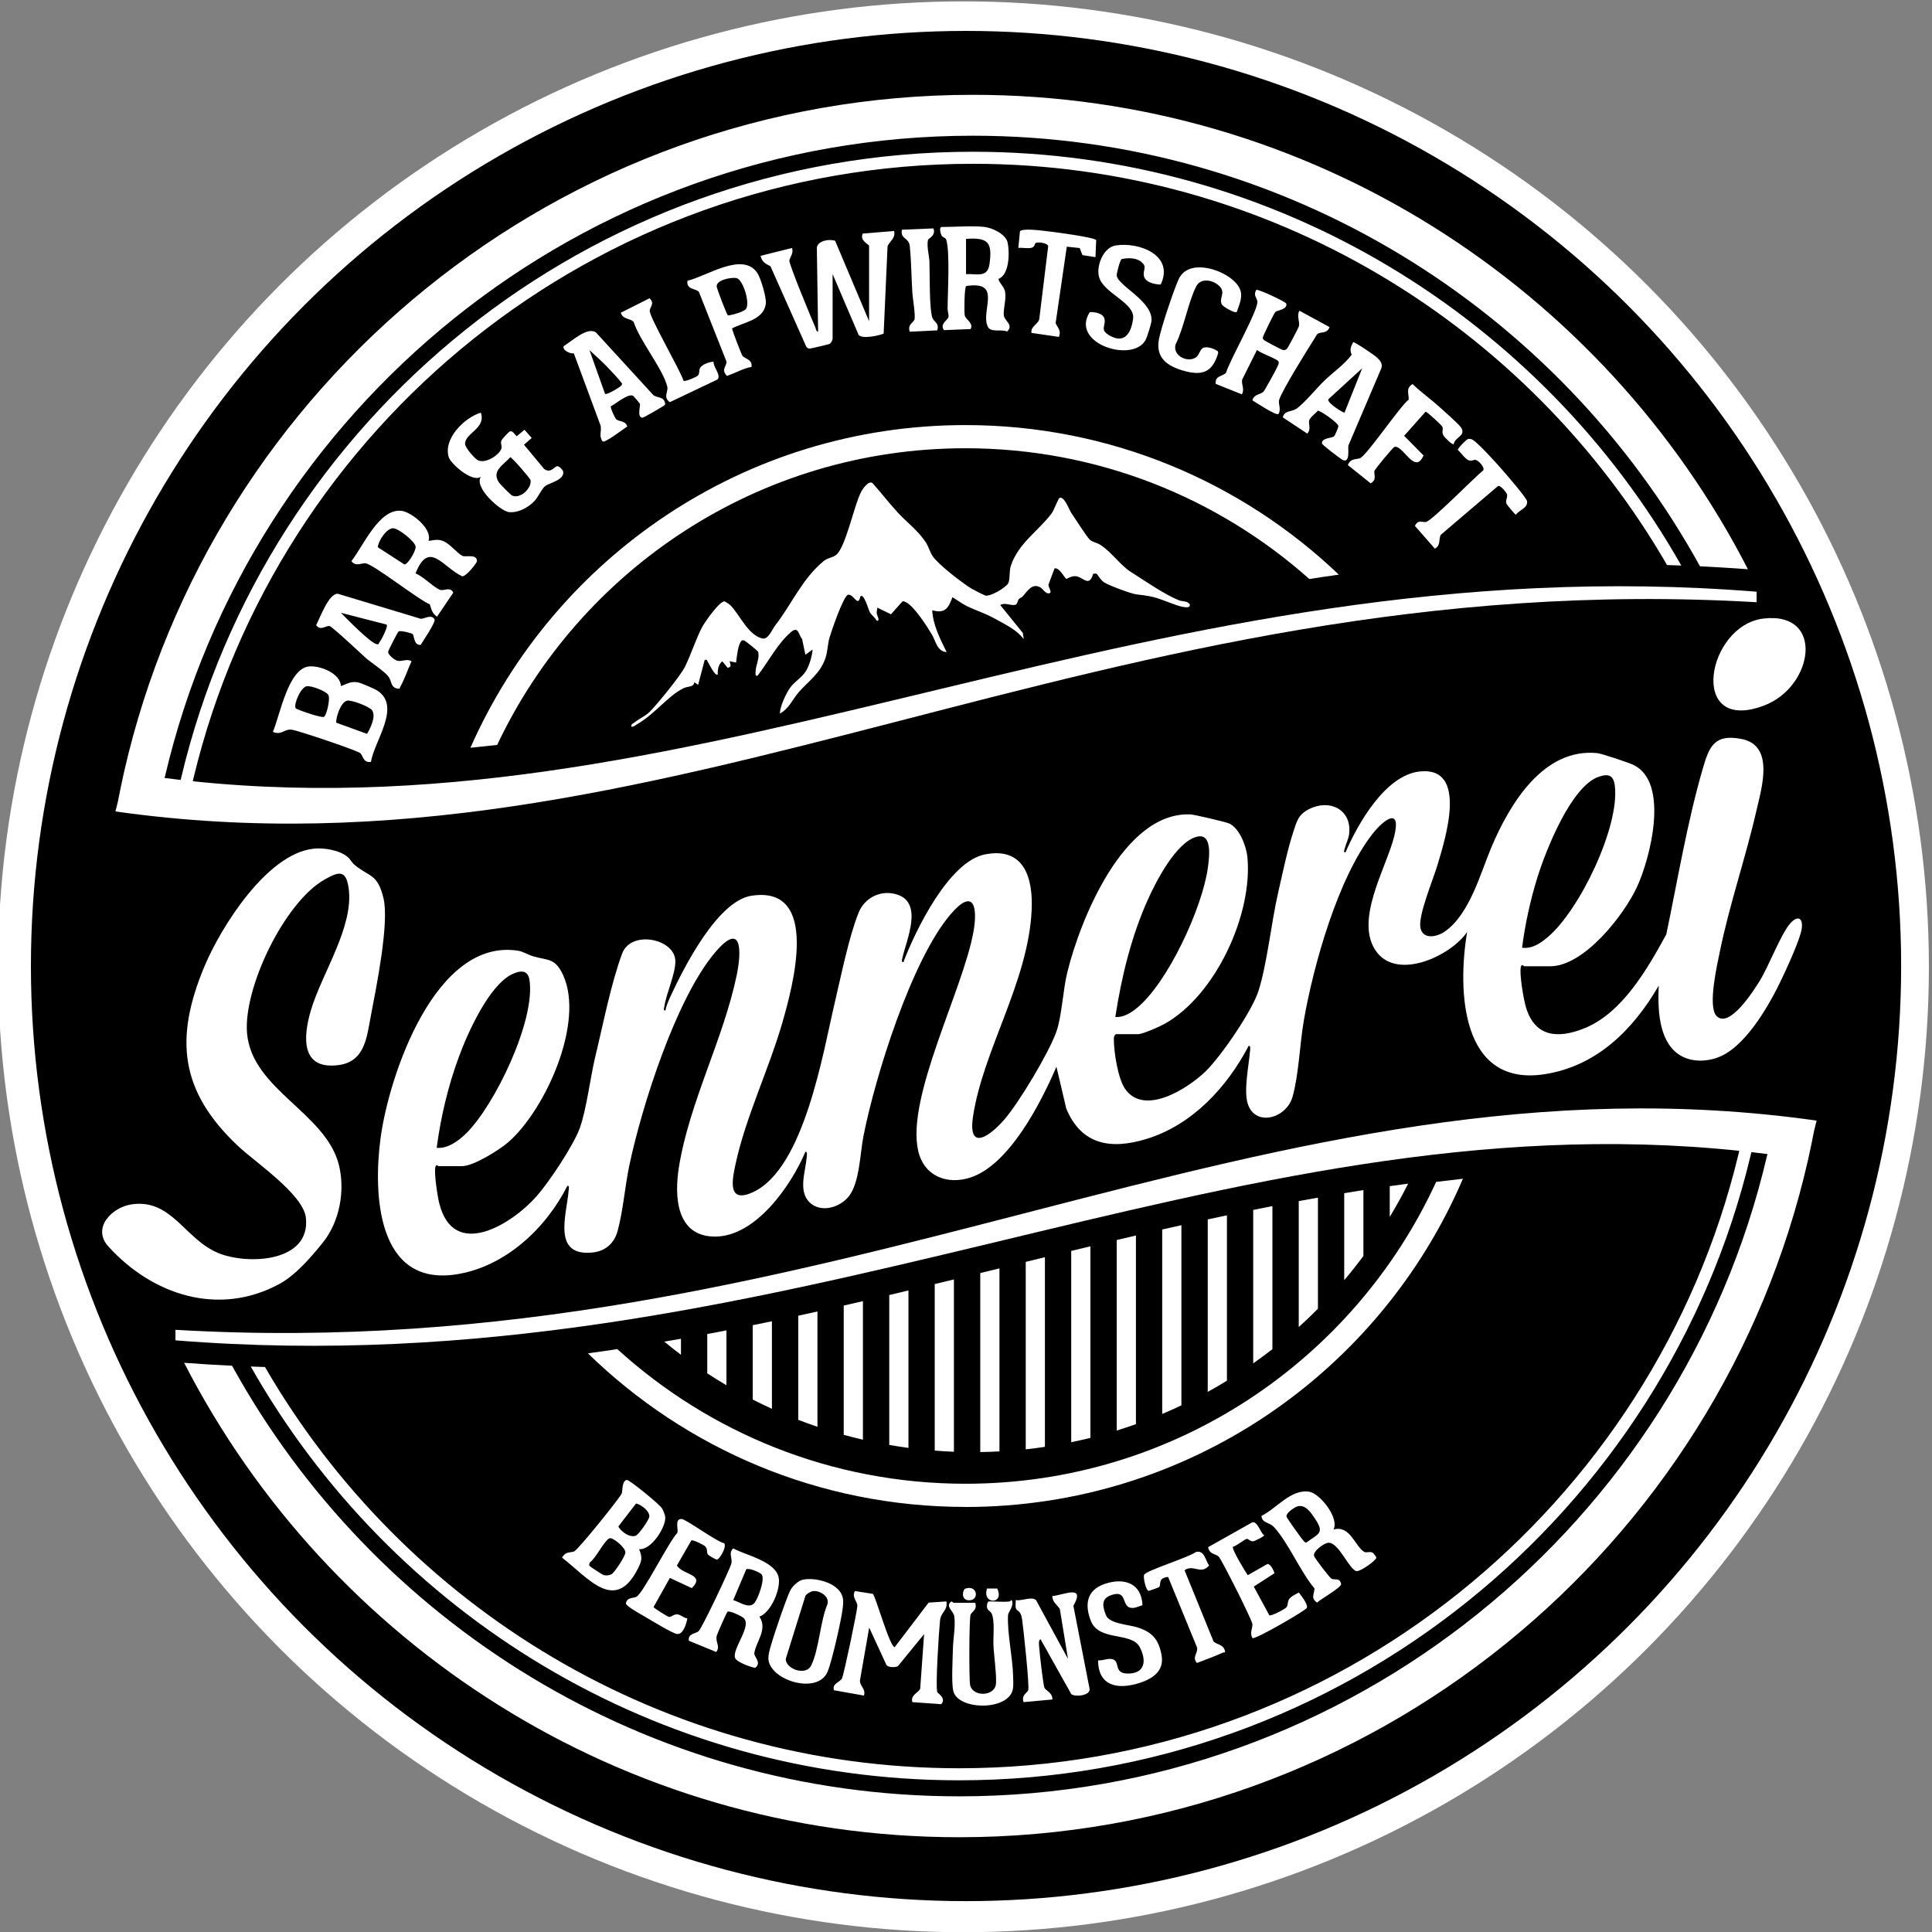<?xml version="1.0" encoding="UTF-8"?>
<svg id="Logo" xmlns="http://www.w3.org/2000/svg" viewBox="0 0 354.33 354.33">
  <rect x="0" y="0" width="354.33" height="354.33" fill="#808080" stroke="none"/>
  <defs>
    <style>
      .cls-1 {
        fill: #fff;
      }
    </style>
  </defs>
  <circle class="cls-1" cx="176.7" cy="177.31" r="177.06"/>
  <circle cx="177.17" cy="177.17" r="171.5"/>
  <g>
    <path class="cls-1" d="M129.71,244.66v7.21c1.16.75,2.33,1.48,3.52,2.19v-10.07c-.74.14-1.47.29-2.21.43-.44.08-.88.16-1.32.24Z"/>
    <path class="cls-1" d="M124.89,248.47v-2.94c-1.02.18-2.05.35-3.07.52,1.01.83,2.03,1.64,3.07,2.42Z"/>
    <path class="cls-1" d="M138.05,256.68c1.16.59,2.33,1.15,3.52,1.69v-16.05c-1.17.24-2.35.48-3.52.72v13.64Z"/>
    <path class="cls-1" d="M146.4,260.4c1.16.45,2.34.87,3.52,1.27v-21.14c-1.17.26-2.35.52-3.52.77v19.1Z"/>
    <path class="cls-1" d="M154.74,263.15c1.17.32,2.34.62,3.52.89v-25.41c-1.17.27-2.35.54-3.52.81v23.71Z"/>
    <path class="cls-1" d="M163.09,265c1.17.2,2.34.39,3.52.55v-28.88c-1.17.28-2.35.56-3.52.84v27.5Z"/>
    <path class="cls-1" d="M171.43,266.04c1.17.09,2.34.17,3.52.21v-31.6c-1.17.29-2.35.57-3.52.85v30.53Z"/>
    <path class="cls-1" d="M179.78,266.31c1.18-.02,2.35-.06,3.52-.12v-33.57c-1.17.29-2.35.57-3.52.86v32.83Z"/>
    <path class="cls-1" d="M188.12,265.81c1.18-.13,2.36-.28,3.52-.46v-34.78c-1.17.29-2.35.57-3.52.86v34.37Z"/>
    <path class="cls-1" d="M196.46,264.5c1.18-.24,2.36-.51,3.52-.79v-35.14c-1.17.28-2.35.56-3.52.85v35.09Z"/>
    <path class="cls-1" d="M204.81,262.36c1.19-.37,2.36-.76,3.52-1.17v-34.6c-1.17.27-2.35.55-3.52.83v34.94Z"/>
    <path class="cls-1" d="M213.15,259.32c1.19-.5,2.36-1.03,3.52-1.58v-33.04c-1.17.26-2.35.53-3.52.79v33.84Z"/>
    <path class="cls-1" d="M221.5,255.27c1.19-.66,2.37-1.34,3.52-2.05v-30.33c-1.17.25-2.35.5-3.52.75v31.63Z"/>
    <path class="cls-1" d="M229.84,250.04c1.19-.84,2.37-1.71,3.52-2.6v-26.24c-1.18.23-2.35.46-3.52.7v28.15Z"/>
    <path class="cls-1" d="M238.19,243.39c1.21-1.09,2.38-2.22,3.52-3.37v-20.37c-1.18.21-2.35.42-3.52.63v23.11Z"/>
    <path class="cls-1" d="M246.53,234.79c1.22-1.44,2.39-2.92,3.52-4.44v-12.09c-1.18.18-2.35.37-3.52.57v15.96Z"/>
    <path class="cls-1" d="M254.88,223.18c1.2-1.99,2.33-4.02,3.38-6.1-1.13.15-2.26.3-3.38.46v5.64Z"/>
    <path class="cls-1" d="M177.06,276.38c40.94,0,76.09-24.8,91.24-60.2-1.64.18-3.28.38-4.91.58-15.01,32.67-48.02,55.36-86.33,55.36-24.59,0-46.98-9.36-63.84-24.69-1.8.27-3.6.53-5.4.77,17.88,17.43,42.3,28.17,69.24,28.17Z"/>
  </g>
  <path class="cls-1" d="M35.36,143.28c.04-.19.09-.39.13-.58C50.99,78.15,109.19,30.04,178.43,30.04c54.33,0,101.87,29.64,127.31,73.59.87.02,1.74.06,2.61.09-25.65-45.27-74.27-75.89-129.92-75.89-70.41,0-129.57,49.02-145.18,114.72-.05.2-.08.34-.12.49-.98-.11-1.96-.24-2.95-.36.03-.1.06-.2.1-.37C46.04,75.09,106.48,24.89,178.43,24.89c57.38,0,107.44,31.94,133.35,78.97,2.91.14,5.84.32,8.79.54-26.48-51.61-80.25-87.01-142.14-87.01-75.86,0-139.52,53.18-155.68,124.21-.41,1.81-.78,3.63-1.14,5.46-.14.56-.29,1.14-.44,1.76,101.22,14.36,180.28-45.45,300.99-38.37v-1.93c-110.86-8.9-191.87,44.7-286.81,34.76Z"/>
  <path class="cls-1" d="M86.27,137.14c1.64-.16,3.28-.34,4.91-.52,15.21-32.16,47.94-54.41,85.88-54.41,24.21,0,46.3,9.07,63.07,23.98,1.8-.28,3.6-.55,5.41-.8-17.81-16.99-41.92-27.43-68.48-27.43-40.55,0-75.4,24.33-90.79,59.19Z"/>
  <path class="cls-1" d="M318.98,211.05c-.04.19-.09.39-.13.58-15.51,64.55-73.71,112.67-142.94,112.67-54.33,0-101.87-29.64-127.31-73.59-.87-.02-1.74-.06-2.61-.09,25.65,45.27,74.27,75.89,129.92,75.89,70.41,0,129.57-49.02,145.18-114.72.05-.2.08-.34.12-.49.98.11,1.96.24,2.95.36-.03.1-.06.2-.1.37-15.76,67.22-76.2,117.42-148.15,117.42-57.38,0-107.44-31.94-133.35-78.97-2.91-.14-5.84-.32-8.79-.54,26.48,51.61,80.25,87.01,142.14,87.01,75.86,0,139.52-53.18,155.68-124.21.41-1.81.78-3.63,1.14-5.46.14-.56.29-1.14.44-1.76-101.22-14.36-180.28,45.45-300.99,38.37v1.93c110.86,8.9,191.87-44.7,286.81-34.76Z"/>
  <path class="cls-1" d="M279.5,177.17c-.06,0-.41-.45-.57.15-.32,1.21.51,6.04.93,7.41,1.64,5.46,5.82,5.8,10.62,3.9,7.05-2.8,11.65-10.93,15.12-17.26,2.11-10.09,3.83-20.57,6.71-30.47,1.16-4,2.14-6.37,7.14-5.36,6.05,1.22,3.62,9.02,2.7,13.04-1.98,8.69-4.93,17.16-6.72,25.9-.5,2.42-2.24,10.01-.67,11.79,2.34,2.63,6.99-4.78,7.98-6.39,1.67-2.71,3.86-8.54,5.57-10.5,1.3-1.49,2.4-1.2,2.13.93-.24,1.84-2.7,7.17-3.61,9.1-2.16,4.59-6.22,11.75-10.83,14.11-2.5,1.28-5.9,1.46-8.25-.23-3.64-2.62-3.72-8.49-3.54-12.52-4.66,8.05-11.36,14.76-20.93,16.24-15.37,2.37-16.01-15.32-14.21-26.08-3,4.37-12.6,8.86-16.55,3.72-4.33-5.65,1.76-15.49,3.18-21.28,1.34-5.47-1.9-3.06-3.9-.54-6.39,8.05-10.93,24.24-12.68,34.33-.74,4.29-.93,10-2.07,14s-6.88,5.55-8.22,1.24c-.75-2.41.19-6.9.41-9.53.02-.26.19-1.12-.23-1.07-3.96,7.58-10.36,14.53-18.77,17.09-6.49,1.98-11.9,1.12-14.69-5.58l-1.8-7.67c-2.81,6.52-8.61,17.98-15.78,20.32-4.34,1.41-8.54-.31-9.58-4.92-2.22-9.77,8.22-29.49,10.13-40.1.85-4.68.03-8.2-4.2-3.24-7.16,8.4-13.8,29.7-15.96,40.64-.63,3.2-.7,8.47-2.65,11.02-1.62,2.1-5.23,3.2-7.29,1.1s-.68-5.65-.48-8.16c.02-.26.19-1.12-.23-1.07-2.59,6.18-9.15,15.63-16.65,15.56-7.11-.06-7.39-7.46-6.55-12.73,1.91-11.91,8.16-23.46,10.6-35.21.9-4.34,1.03-10.06-3.95-4.19-7.18,8.45-13.47,28.25-15.76,39.16-.8,3.83-1.13,8.32-2.15,12-.61,2.19-2.22,3.63-4.52,3.88-7.55.81-4.81-6.89-4.44-11.4.02-.26.18-.89-.23-.83-3.92,7.81-11.43,14.85-20.34,16.24-14.6,2.29-15.29-14.75-13.93-24.96,1.54-11.52,10.04-36.76,25.21-34.39.9.14,1.91.77,2.8,1.03,2.76.8,4,.27,5.46,3.42,4.01,8.66-3.22,24.69-10,30.63-1.64,1.44-6.41,4.43-8.52,4.43h-4.32c-.05,0-.41-.45-.57.15-.28,1.07.39,5.41.71,6.67,2.63,10.49,13.29,3.86,17.85-1.3,2.28-2.58,6.77-9.32,7.91-12.47,1.26-3.49,1.93-9.31,2.87-13.2,1.41-5.8,2.87-13.37,4.91-18.84,1.64-4.4,9.74-2.72,9.76,1.41.01,2.36-1.63,5.79-2.01,8.26-.04.26-.26.83.18.78.15-.85.56-1.77.92-2.56,2.43-5.26,8.62-17.52,14.85-18.49,12.73-1.98,7.58,16.65,5.7,23.21-2.46,8.55-6.75,17.41-8.59,25.95-.64,2.96-1.58,7.43,3.25,5.17,9.37-4.39,12.8-25.71,14.93-34.71,1.14-4.82,2.59-12.07,4.37-16.5,1.13-2.82,4.15-4.28,7.08-3.34,4.84,1.56,1.68,8.34.96,11.62-.05.24-.24.84.18.78,2.2-5.8,8.32-18.41,14.91-19.75,7.25-1.47,8.91,4.32,8.61,10.29-.65,13.11-8.87,25.5-10.74,37.7-1.02,6.69,3.17,3.58,5.7.66,2.74-3.15,8.16-12.21,9.56-16.1,1.01-2.79,1.22-7.67,2.02-10.93,2.38-9.69,10.34-29.48,22.58-28.97.72.03,6.33,1.35,7.02,1.63,1.96.8,3.23,4.19,3.43,6.17,1.02,10.51-5.83,25.39-15.19,30.62-.88.49-4,1.88-4.84,1.88h-4.08c-.39.26-.38.64-.38,1.08.01,2.26.77,7.13,2.07,8.98,3.54,5.03,11.52-.11,14.74-3.22,2.84-2.76,8.53-11.06,9.71-14.75,1.6-5.03,2.34-12.51,3.6-17.99.83-3.64,1.68-7.8,2.83-11.32.63-1.93.92-3.08,2.89-4.07,3.79-1.9,7.89.15,7.3,4.66-.12.88-.59,1.74-.79,2.57-.06.24-.31.79.13.73,2.27-5.26,7.29-14.14,13.58-14.84,9.06-1.01,4.65,12.58,3.28,17.19-.77,2.58-3.5,9.1-3.13,11.39s2.98,1.82,4.49.77c4.57-3.2,6.5-10.62,8.54-15.45,3.33-7.9,9.53-18.27,19.42-17.27.86.09,5.85,1.77,6.69,2.19,6.6,3.27,3.01,17.14.59,22.36s-9.72,14.54-15.91,14.54c-1.6,0-3.2.01-4.8,0ZM279.14,173.81c1.84.25,3.35-.8,4.68-1.91,5.82-4.86,13.2-20.15,12.35-27.71-.23-2-1.13-2.35-2.94-1.74-5.1,1.72-9.76,13.62-11.27,18.47-1.3,4.19-2.25,8.54-2.81,12.89ZM204.55,186.52c1.44.1,2.75-.69,3.84-1.55,5.78-4.62,12.2-18.65,13.15-25.94.24-1.82.87-6.44-2.17-5.54-3.69,1.09-7.27,8.01-8.79,11.36-3.09,6.83-4.89,14.27-6.03,21.67ZM80.08,210.5c1.99.24,4.06-1.3,5.41-2.63,5.28-5.2,12.78-20.81,11.61-28.18-.3-1.91-1.77-1.69-3.16-1.03-4.27,2.04-8.19,10.83-9.78,15.16-1.98,5.36-3.32,11-4.07,16.67Z"/>
  <path class="cls-1" d="M57.48,155.65c1.91-.21,4.77.25,6.27,1.51.55.46.75,1.01,1.23,1.41,2.77,2.34,4.26,1.59,5.35,6.16s-1.32,16.36-2.32,21.59c-.73,3.84-1.07,8.36-5.86,9.01-7.01.95-6.57-5.12-5.16-9.95,1.99-6.8,7.91-15.34,6.96-22.42-.47-3.49-1.79-3.14-4.41-1.66-7.36,4.15-14.96,19.93-14.23,28.22.92,10.36,14.47,14.55,16.85,24.16,1.17,4.73.12,10.38-2.95,14.21-2.14,2.66-4.99,5.98-7.99,7.6-11.11,6.01-23.26,2.03-31.34-6.88-3.1-3.42.68-7.21,4.26-7.73,7.35-1.07,9.75,6.4,15.89,8.93,5.41,2.22,16.96,1.7,16.07-6.47-.47-4.29-9.3-10.19-12.48-13.19-10.59-10-11.7-19.64-6.1-32.97,3.03-7.21,11.45-20.6,19.96-21.52Z"/>
  <path class="cls-1" d="M323.45,113.44c11.26-1.3,9.18,12.48.12,15.94-14.13,5.4-10.6-14.73-.12-15.94Z"/>
  <g>
    <path class="cls-1" d="M159.42,45.12c-.1-.34-1.78-.97-1.2-2.28l5.76-.48c.28,1.33-.7,1.77-1.2,2.76l-.72,16.07c-.95.38-3.9,1.02-4.58.25l-4.78-11.17v11.87c0,.2-.28.78-.54.92-.2.11-3.49.88-3.68.87-.26-.01-.44-.12-.6-.33l-6.58-14.77c-.94-.48-1.56-.79-1.81-1.91l5.76-1.44c.36.93-.4,1.71-.48,2.3-.09.65,4.11,10.81,4.76,12.25.12.27.17.83.51.8l-.23-15.46c.23-1.25,2.32-1.58,3.35-1.21l6.23,14.75v-13.79Z"/>
    <path class="cls-1" d="M160.08,292.32c.53.45,3.1,9.77,4.01,9.77l6.22-8.17,3.26-.22c.28,1.7-1,1.89-1.17,3.51-.2,1.92-.85,11.88-.51,13.11.06.23,1.74,1.13.73,2.23l-5.29-.38c-.43-1.34,1.31-1.83,1.44-2.51l.71-9.96-4.8,5.87c-.43.26-1.84.29-2.13-.26l-3.14-6.81-1.7,9.72c0,1.09,1.11,1.47.74,2.75l-5.5-.98c-.39-1.26,1.11-1.44,1.48-2.2.35-.72,2.8-12.39,2.81-13.29,0-.82-1.08-1.61-.45-2.7l3.28.51Z"/>
    <path class="cls-1" d="M62.53,125.82c1.22-.41,1.77-.93,3.18-.66.46.09,2.94,1.15,3.38,1.42,4.65,2.87-.44,9.28-1.06,13.15-1.4.2-1.4-1-1.9-1.56-.44-.5-11.28-4.11-12.47-4.32-1.55-.28-1.96,1.09-3.61.37,1.28-2.98,2.79-11.57,6.59-11.99,1.98-.22,5.8,1.23,5.88,3.6ZM56.23,125.86c-1.11.22-2.44,3.4-1.99,4.05.16.22,4.79,1.83,5.18,1.56.5-.35,1.16-3.23.82-3.97s-3.2-1.8-4.01-1.64ZM63.66,128.5c-1.13.23-2.07,3-2,4.04l5.66,2.05c.63-1.09,1.67-3.15.93-4.31-.43-.67-3.78-1.95-4.59-1.78Z"/>
    <path class="cls-1" d="M238.33,56.99l5.51,3c-.47,1.25-1.46.81-2.15,1.21-.21.12-.51.73-.68,1-1.29,2.02-5.83,9.31-6.41,11.12-.23.71.43,1.76-.13,2.61-.46.32-4.13-2.1-4.78-2.51.28-1.13,1.51-1.07,2.02-1.57.24-.23,2.37-4.12,2.58-4.62.22-.53.44-.88-.11-1.2-1.12-.66-2.55-1.09-3.66-1.83l-2.71,5.43c-.16.89.5,1.75-.05,2.69l-4.79-1.91c-.21-1.55,1.32-1.36,1.89-2.06.62-2.2,6.01-11.62,5.74-13.1-.12-.67-.79-1.13-.19-2.09.27-.19,5.4,2.16,5.49,2.53.26,1.09-1.65,1.19-2.02,1.54-.19.18-2.29,4.43-2.28,4.69-.03.22.1.33.24.47s3.12,1.71,3.3,1.75c.4.11.59.1.9-.19.17-.16,2.09-3.78,2.17-4.08.24-.9-.46-1.89.1-2.88Z"/>
    <path class="cls-1" d="M78.6,99.2c1.16-.15,1.75-.4,2.88.12,1.07.49,2.5,2.25,3.36,2.64.56.26,2.65-.43,2.64.96,0,.28-2.05,2.94-2.75,2.76-3.55-1.68-6.07-6.73-8.52-.51,1.37.49,3.34,2.61,4.55,3.02.64.22,1.84-.66,2.37.51l-2.98,4.4c-.93-.64-1-1.28-1.32-2.27-2.06-.79-10.48-7.49-11.86-7.53-.79-.02-1.75.65-2.52-.39,2.16-2.72,5.07-9.72,9.2-9.22,1.77.21,5.7,3.28,4.94,5.5ZM69.28,100.36l4.89,3.16c.66,0,2.11-2.48,2.06-3.24-.06-.97-3.23-3.46-4.18-3.4-1.21.07-2.7,2.37-2.76,3.49Z"/>
    <path class="cls-1" d="M190.83,300.66c-.44.07-.26,1.23-.23,1.55.07,1.03.71,6.83.97,7.37.2.41,1.53.93,1.43,2.11l-5.28.48c-.43-1.29.57-1.58.85-2.17s-.89-11.52-1.12-13.04c-.25-1.72-.94-1.39-1.13-1.99-.14-.45-.01-1.04-.04-1.52,1.03.24,2.92-.72,3.72,0l5.87,10.79-1.5-9.17c-.54-.79-1.35-1.25-1.38-2.34,2.27-.26,6.1-2.16,3.87,1.78l2.97,15.22c.15,1.29-2.7,1.52-3.35.98l-5.64-10.07Z"/>
    <path class="cls-1" d="M117.21,284.11c.63,1.53.52,2.09-.19,3.52-4.21,8.41-9.19,1.67-13.95-1.96.68-1.15,1.33-.85,2.22-1.13.66-.21,8.56-10.01,8.75-10.68.16-.56.01-2.28.93-2.44.41-.07,6.05,4.49,6.46,5.24.22.39.55,1.17.58,1.6.12,1.81-2.57,6.08-4.79,5.85ZM116.65,275.74l-3.25,4.22c.51.94,2.01,2.05,3.15,1.71.59-.18,2.44-2.88,2.53-3.49.15-.99-1.53-2.28-2.43-2.44ZM108.13,287.2c.08.13,2.4,1.62,2.54,1.66.49.13.98.09,1.44-.12.56-.26,2.59-3.35,2.59-4.02,0-.94-2.37-2.86-2.94-2.59-.97.46-2.47,3.64-3.55,4.39-.12.2-.21.47-.09.69Z"/>
    <path class="cls-1" d="M180.64,41.64c1.39.16,3.81,1.32,4.15,2.81.39,1.71.38,5.93-1.65,6.68-.08.55,1.06,1.46,1.2,2.4.23,1.51-.37,3.07-.24,4.31.1,1.01,1.88,1.76.6,2.96-1.05-.49-3.04.28-3.57-.94-1.29-2.92,2.77-8.43-3.93-7.4-.34.21-.39,4.7-.27,5.36.15.81,1.67,1.4,1.08,2.53l-4.89.2c-.85-1.22.81-1.84.85-2.51.02-.4-.18-.91-.18-1.41,0-2.77.47-10.53-.26-12.69-.11-.34-.6-.39-.78-.65-.25-.35-.6-1.66-.02-1.66,2.4,0,5.64-.27,7.91,0ZM177.17,50.28c1.93-.12,3.94.74,4.3-1.82.56-3.99-.21-4.96-4.3-4.65v6.48Z"/>
    <path class="cls-1" d="M244.56,280.51c3.06-.85,3.92,3.06,5.63,4.1.39.23.9-.12,1.51.13.2.08.73.82.72.93-.02.5-2.84,2.54-3.61,2.47-1.32-.12-3.33-5.46-5.27-5.19-.75.1-2.78,1.54-2.54,2.42.1.36,2.9,4.08,3.25,4.2.72.23,1.46-.23,1.71.94.06.65-3.78,2.76-4.4,3.41-1.23-.84-.53-1.48-.48-2.6-2.64-3.13-4.77-8.37-7.45-11.27-.79-.86-2.18-.7-2.28-2.03,2.78-1.37,5.41-4.97,8.76-4.44,1.93.3,5.56,4.79,4.45,6.94ZM238.02,276.25c-.56.13-2.25,1.25-2.06,1.94.07.26,2.82,4.12,3.09,4.37.17.16.26.39.56.33,2.23-1.65,3.37-1.68,1.56-4.37-.74-1.09-1.71-2.6-3.14-2.27Z"/>
    <path class="cls-1" d="M88.19,75.7c.97,2.87-2.82,3.69-2.9,5.64-.03.76,1.84,2.86,2.42,3.1,1.37.59,3.68-.89,4.2-2.04.26-.59-.19-.99.04-1.6.09-.24,1.3-1.54,1.51-1.65.56-.29.92.58,1.32.85l1.41-1.18,1.33,1.51-1.42,1.23,3.7,4.45c1.23.89,1.91-.5,2.41-.51.34,0,.96.6,1.05.9.43,1.57-2.42,2.14-3.21,2.7-.7.5-1.32,2.04-2.02,2.78-1.15,1.21-2.99,2.21-4.69,2.04-1.54-.16-6.46-4.5-5.15-6.48-1.58,1.13-5.52-2.4-5.89-3.59-1.04-3.39,2.86-7.26,5.89-8.17ZM93.58,83.86c-1.25,1.43-3.53,2.52-2.04,4.67.18.26,2.06,2.17,2.27,2.29,1.47.86,3.75-1.23,3.49-2.76-.06-.35-3.44-4.21-3.72-4.21Z"/>
    <path class="cls-1" d="M75.66,116.28c-.24-.2-2.22-.67-2.54-.49-.18.11-1.9,3.48-1.93,3.73-.08.54,1.15,1.5,1.64,1.65.82.25,1.74-.44,2.65.1-.7,1.49-1.28,3.32-2.09,4.73-.13.22.04.36-.41.3-1.41-.17-1.07-1.42-1.8-2.3-.83-.99-3-2.38-4.1-3.34-.93-.82-6.11-5.73-6.65-5.84-.63-.13-1.65.96-2.45-.17.73-1.35,2.27-5.76,3.95-5.76l15.22,4.59c.71.05,1.92-.9,2.54.09.3.48-2.12,3.99-2.53,4.7-1.31.13-1.15-1.71-1.5-2ZM70.92,114.55l-8.4-2.16c1.08,1.08,5.42,5.57,6.61,5.76.42.07.3-.16.42-.3.34-.38,1.69-2.97,1.36-3.3Z"/>
    <path class="cls-1" d="M126.33,300.89c-.18-1.28,1.14-1.26,1.76-1.69.57-.39,5.75-11.35,6.04-12.44.25-.94-.59-1.91.34-2.78,2.37,1.28,7.74,2.36,8.34,5.35.41,2.03-1.37,6.39-3.53,7.16,1.59,2.4-.72,4.68-.94,6.76-.06.58,1.37,1.68.21,2.6-.18.15-3.47-.93-3.75-1.81-.53-1.67,3.17-5.85,1.57-7.31-.31-.29-2.67-1.47-2.98-1.1-.15.18-1.84,3.97-1.93,4.33-.32,1.25.72,1.95-.1,3.02l-5.04-2.07ZM139.68,288.74c-.32-.38-2.36-1.25-2.82-.92l-2.39,5.65c1.11.26,2.67,1.57,3.77.65.65-.54,2.16-4.51,1.44-5.38Z"/>
    <path class="cls-1" d="M239.76,79.53l-4.5-2.99c.35-1.31,1.56-.97,2.47-1.56,1.31-.84,3.82-3.88,5.15-5.16,1.62-1.55,3.72-3.01,5.02-4.77-.42-.96-.15-1.44.26-2.29.21-.15,3.94,2.4,4.31,2.75.6.55,1.17,1.17.86,2.05l-6.03,14.14c-.13.58.39,3.46-1.14,2.6-.45-.25-3.69-2.72-3.71-2.96-.08-1.07,1.79-.95,2.22-1.32.16-.14.79-1.62.79-1.85.01-.61-3.46-2.99-3.79-2.84-.39.52-1.42,1.19-1.57,1.8s.41,1.54-.35,2.41ZM249.83,67.54l-6.21,5.68c-.28.69,2.76,2.51,2.96,2.47l3.25-8.15Z"/>
    <path class="cls-1" d="M116.18,72.65c-.8-.7-3.29,1.45-4.14,1.85-.16.26.75,2.19.98,2.4.51.47,1.67.18,2.03,1.32-.68.4-4.07,3.07-4.54,2.74-.71-1.05-.16-1.82-.35-2.87l-4.92-13.29c-.66.15-2.23-.62-1.83-1.34,1.46-.87,4.27-3.58,5.88-2.5l10.55,11.52c.87.58,1.98.19,2.16,1.64-.03.13-.13.18-.22.26-.17.15-3.74,2.25-3.96,2.23-1.05-.07-.32-2.22-.47-2.58-.03-.08-1.07-1.3-1.16-1.37ZM108.1,64.19l2.87,8.05c.36.23,2.83-1.29,3.01-1.57.23-.36.05-.36-.12-.61-.32-.46-1.34-1.53-1.8-2.03-1.22-1.35-2.62-2.6-3.96-3.83Z"/>
    <path class="cls-1" d="M185.2,293.71c.07,0,.27-.36.36-.24.5,1.04-.67,2.21-.69,2.74-.16,3.21.83,7.67.93,11.05.02.78.1,1.84-.05,2.58-.81,3.97-10.13,3.86-10.93.24-.35-1.6-.09-5.75-.06-7.63s.51-4.08.26-6c-.13-1-1.72-1.8-.58-2.72.2-.04.38.22.45.22h3.96c.43,1.28-.56,1.57-.84,2.16s-.29,11.65-.11,12.81c.37,2.39,4.67,2.28,4.77-.24.08-2.02-.37-4.84-.47-6.93-.08-1.59.3-4.53-.36-5.88-.19-.39-.74-.5-.83-1.1-.05-.31.06-1.07.37-1.07,1.15,0,2.76.15,3.84,0Z"/>
    <path class="cls-1" d="M147.36,289.69c2.43-.44,6.94.74,7.26,3.66.06.54,0,1.09-.07,1.62-.25,2.15-1.97,9.72-2.77,11.62-1.83,4.35-10.78,1.54-10.86-2.45,0-.4.06-.71.13-1.09.27-1.5,3.22-10.13,3.92-11.43.43-.79,1.49-1.77,2.38-1.93ZM149.05,291.83c-.39.06-1.12.48-1.33.84l-3.6,11.53c-.16,1.79,3.61,3.3,4.64,1.26,1.43-2.82,1.67-8.1,2.97-11.19.51-1.47-1.42-2.65-2.67-2.45Z"/>
    <path class="cls-1" d="M137.83,67.3c-1.47.23-2.77,1.04-4.16,1.5-.21.07-.3.29-.51-.05-.9-1.05.19-1.7.07-2.46l-5.04-12.73c-.45-.69-2.38-.36-2.11-2.07,3.46-.79,10.13-5.42,12.81-1.43.64.95,1.68,4.47,1.56,5.59-.31,3.03-4.04,3.42-6.19,4.58-.02.27,1.73,4.79,1.9,5.02.45.59,1.9.64,1.66,2.06ZM136.8,56.68c.82-.99-.51-5.44-1.73-5.68-.98-.19-3.91.37-3.61,1.67.13.54,1.81,5.03,2.05,5.18.74-.04,2.88-.67,3.29-1.17Z"/>
    <path class="cls-1" d="M212.88,52.18c-1.16,0-3.02-.41-3.12-1.78-.08-1.03.66-1.48-.47-2.39-.95-.77-2.44-.74-3.59-.49-.29.17-.89,2.53-.89,2.93-.02,1.89,6.82,4.79,6.36,8.52-.07.54-.77,2.79-1.03,3.3-2.24,4.45-13.97.77-10.28-5.02.94-.07,2.54.22,2.72,1.31.22,1.31-.92,1.9.88,2.95,2.83,1.65,3.99-.47,4.35-3.03.42-3-5.51-4.66-6.27-7.78-.48-1.96.8-5.34,3.1-5.69,4.29-.66,10.77,1.8,8.24,7.16Z"/>
    <path class="cls-1" d="M226.81,57.23c-.3.27-2.53-.95-2.75-1.44-.53-1.15.76-2.03-.35-3.24s-3.5-1.7-4.34,0c-1.53,3.1-2.19,7.44-3.77,10.63-.59,2.04,2.23,3.46,3.78,2.33.6-.44.72-1.55,1.37-1.75.79-.24,1.95.21,2.61.67l.06.31c-1.04,3.53-2.88,4.22-6.3,3.27-2.98-.83-5.2-2.35-4.58-5.75.39-2.13,2.69-8.98,3.61-11.02,1.68-3.69,7.35-2.08,9.82,0,2.33,1.96,1.81,3.44.84,5.99Z"/>
    <path class="cls-1" d="M209.52,294.4c-.75.21-1.39.62-2.2.46-1.67-.34-.52-3.41-3.59-2.29-1.83.67-1.51,2.07-.9,3.65s4.12,1.73,5.7,2.22c2.78.86,3.96,2.2,4.5,5.09s-1.6,4.34-4.02,5.12c-3.9,1.25-7.59.68-7.62-4.14.94.1,1.99-.55,2.88-.12,1.08.52.06,2.51,2.52,2.54,3.28.04,3.52-2.44,2.22-4.88-1.48-2.78-7.44-1-8.93-4.74-1.2-3.01-.79-5.7,2.52-6.82,3.54-1.2,6.78-.17,6.93,3.93Z"/>
    <path class="cls-1" d="M126.06,296.84c-.17.93-.77,3.06-1.96,2.82-.92-.19-4.7-2.49-5.77-3.13-.61-.36-3.54-1.95-3.54-2.47.23-1.17,1.29-.89,1.93-1.21,1.21-.59,5.97-10.16,7.5-11.71.24-.63-.55-2.58.77-2.56.79.01,6.38,4.14,7.8,4.44.6.49-.79,2.99-1.31,3-.28,0-1.56-.76-1.68-.97-.25-.44.02-.95-.47-1.45-.27-.27-2.26-1.27-2.54-1.08l-2.64,4.58c1,1.78,5.31,1.56,2.73,4.17l-4.02-1.88-3,5.34c.06.21,2.52,1.74,2.8,1.8.49.12.82-.53,1.59-.45.6.06,1.18.66,1.81.74Z"/>
    <path class="cls-1" d="M269.19,80.53c.22-.06.39-.04.61,0,.87.17,4.73,4.52,5.58,5.48.73.83,4.59,5.29,4.68,5.9.18,1.27-1.42,1.6-2.04,2.49-.14,0-1.69-1.84-1.76-2.09-.18-.66.33-1.16.09-1.73-.14-.33-1.16-1.65-1.63-1.43l-10.5,8.95c-.42.98.05,1.88-1.06,2.53l-3.67-4.19c.62-1.17,1.22-.64,2-.7,1.01-.09,9.05-8.32,10.55-9.49.28-.57-.9-1.85-1.46-1.91-.4-.04-.67.29-1.24.07-.61-.23-1.45-1.42-1.97-1.9-.05-.28,1.55-1.89,1.83-1.97Z"/>
    <path class="cls-1" d="M226.12,283.67c-.26.44,2.24,4.53,2.72,5.22l3.6-2.05c.59-.05,1.16,1.19,1.3,1.69l-3.8,2.45,2.86,5.27c.31.2,2.85-1.13,3.12-1.46.34-.42.18-.94.47-1.45.31-.54,1.28-.98,1.82-1.27.43.58,1.78,2.24,1.45,2.84-.27.5-9.5,5.85-9.96,5.52-.53-.94,0-1.73,0-2.53,0-.69-5.55-11.66-6.13-12.34s-1.75-.4-2-1.81l8.11-4.56c.99-.19,1.46,1.91,2.17,2.4,0,.18-1.74,1.07-2.06,1.09-.54.02-.84-.49-1.13-.45-.4.06-1.9,1.32-2.53,1.44Z"/>
    <path class="cls-1" d="M266.62,81.45c-.3.21-1.71-1.27-1.89-1.59-.42-.76.08-1.14-.24-1.65-.23-.35-2.78-2.71-3.03-2.71l-3.94,4.43,3.56,3.6c-1.61,3.68-3.75-1.98-5.33-1.57-.28.07-3.66,4.16-3.69,4.44-.09.77.49,1.52-.67,2.25l-4.2-3.36c.56-1.27,1.34-.96,2.22-1.25,1.16-.37,7.28-9.45,8.94-10.75.05-1.2-.58-2.04.71-2.86,1.54,1.5,3.33,2.75,4.92,4.19.74.67,3.73,3.3,4.04,3.87.8,1.51-1.15,1.63-1.41,2.96Z"/>
    <path class="cls-1" d="M200.91,47.16l-2.39-.37-.5-1.3-2.37-.25-2.05,14.04c.46.97,1.05,1.33.61,2.51l-5.03-.73c-.24-1.15,1.25-1.65,1.42-2.52l1.64-13.4c-.13-.59-1.88-.82-2.31-.57-.16.09-.16.7-.69.86-.68.21-1.73-.05-2.48.04l.3-3.06c.57-.57,3.67-.15,4.62-.05,1.2.12,9.02,1.15,9.36,1.67l-.13,3.13Z"/>
    <path class="cls-1" d="M217.24,287.97l5.3,13.01c.47.68,1.76.49,2.1,1.74.13.49-.12.27-.32.36-1.58.69-3.19,1.3-4.8,1.91-.99-1.08.29-1.85,0-2.89l-5.29-12.89c-1.89.21-1.24,1.19-1.61,1.82-.08.13-1.64.66-1.98.74-.48-.12-1-2.42-.82-2.94.26-.76,8.31-3.24,9.5-4.19,1.59-.41,1.73,1.52,2.43,2.48-1.58,1.77-2.83-.3-4.51.86Z"/>
    <path class="cls-1" d="M130.87,66.35c-.09.95,1.44,2.47.73,3.24l-8.76,4.17c-1.3-.95-.23-1.91-.46-2.85-.78-3.22-5.05-8.4-6.16-11.85-.6-.73-2.03-.43-2.36-1.71l5.27-2.65c.97.94.15,1.51.03,2.23-.18,1.06,5.62,10.97,6.2,12.91.3.19,2.42-.71,2.64-.97.34-.39.17-.89.36-1.32.31-.69,1.76-1.21,2.51-1.21Z"/>
    <path class="cls-1" d="M171.17,41.88c.58,1.27-.92,1.89-.97,2.09-.28,1.13.21,2.88.26,4.02.08,2.04-.07,9.06.6,10.43.32.64,1.23.89.83,2.17l-5.04.24c-.43-1.28.56-1.57.84-2.16s-.3-3.97-.36-4.91c-.18-2.81-.19-5.86-.48-8.64-.17-1.62-1.77-1.21-1.44-2.99l5.76-.24Z"/>
    <path class="cls-1" d="M177.08,291.34c2.26-.75,2.61,2.38.44,2.14-1.31-.15-.99-1.96-.44-2.14Z"/>
    <path class="cls-1" d="M182.89,291.34c1.42,2.92-2.83,3.02-1.87-.01h1.87Z"/>
  </g>
  <path class="cls-1" d="M201.15,105.26c-.19-.11-.45-.05-.66-.03-.78,2.63-1.83.53-3.26.44-.81-.05-1.53.52-1.66.49-.3-.07-1.25-2.15-2.17-1.91l-1.05,2.82c-.33.45.81,1.58.08,1.74-.69.15-1.13-.84-1.73-1.14-1.49-.75-2.35.87-3.18,1.75-.19.2-.51.27-.64.42-.24.27-.25.83-.55,1.02-.63.4-2.02-.48-2.88.11l4.13,5.1.18,1.13c-1.42-1.77-3.19-2.55-5.12-3.64s-3.3-1.44-5.29-2.39c-.9-.43-1.8-1.13-2.67-1.64-.75,2.02-1.36,3.05-3.71,2.39.14,2.73,1.46,5.26,2.64,7.67-1.76-.09-2.02-2.1-2.68-3.19-.92-1.53-3.28-5.26-4.83-5.98-.22-.1-.4-.23-.64-.07l-2.05,2.31-2.51-1.22c0,.33-.14.66-.11,1,.03.4.72,1.51,0,1.4-.3-.57-1.01-1.09-1.29-1.59-.14-.24-1.11-3.69-1.72-2.83-.43,2.05-1.18-.48-2.23-.35-.89.23-3.06,6.69-3.42,7.88-.33,1.12-.32,2.53-.76,3.8-.95,2.77-3.03,4.11-4.86,6.17-1.14,1.29-1.75,3.01-3.48,3.95.03-1.28.96-3.25,1.63-4.37.88-1.46,2.37-2.12,3.2-3.51.61-1.03,1.1-2.76,1.17-3.87l-1.32.96-.6-2.88c-.65-.74-.62-2.31-1.89-1.41-2.58,2.14-4.21,5.46-6.27,8.12-.53.22-.37-.62-.36-.84.04-1.15.79-2.41.44-3.55-.05-.16-2.36-2.01-2.51-2.05-.46-.12-.55.01-.75.37-.44.77-.66,2.73-.77,3.67l-1.2-.24c.14.56.48,1.09-.36,1.2l-.96-1.19c-.73.57-.88,1.52-.84,2.39-.46.54-1.68-2.12-1.85-2.33-.15-.19,0-.44-.55-.3l-1.2,4.56-.71-.48c-.06.95-1.2.72-1.93,1.08-2.96,1.45-5.32,4.81-8.66,6.69-.3.17-.53.46-.93.38-.11-.5.26-.54.55-.77.89-.71,2-1.16,2.82-1.98,1.37-1.37,5.63-6.59,6.43-8.2,1.13-2.28,2.01-5.14,3.19-7.36.46-.86,3.23-4.82,4.11-4.67.38.23.81.47,1.12.79,1.69,1.75,3.15,5.36,5.76,6.01,1.11.28,1.77-1.6,2.4-2.41,3.01-3.87,4.93-8.53,8.86-11.77.74-.61,1.6-.62,2.25-1.1,1.81-1.34,3.32-9.17,4.66-11.65.29-.54,1.39-2.15,2.09-1.53,1.58,1.78,3.05,3.69,4.66,5.43s3.73,3.3,5.11,5.45c.52.81.73,1.78,1.28,2.56,1.08,1.54,5.38,4.85,7.07,5.88.34.2,2.34,1.24,2.57,1.28.94.19,3.71-1.46,4.14-2.22s.15-2.21.53-3.31c1.41-4.12,5.14-6.42,7.47-9.56.48-.65,1.18-2.75,1.48-2.84.88-.26,1.72,2.2,2.16,2.84.58.87,2.85,4.37,3.33,4.82.52.49,1.36.57,1.93.95,2.18,1.41,3.66,3.74,5.59,4.96,2.61,1.65,6.15,4.15,8.91,5.24.61.24,1.45.05,1.92.72.27,1.13-2.37.18-2.7.06-3.22-1.13-3.38-1.48-7.01-1.87-1.04-.11-5.04-1.63-5.96-2.19-.63-.38-1.3-1.54-1.39-1.6Z"/>
</svg>